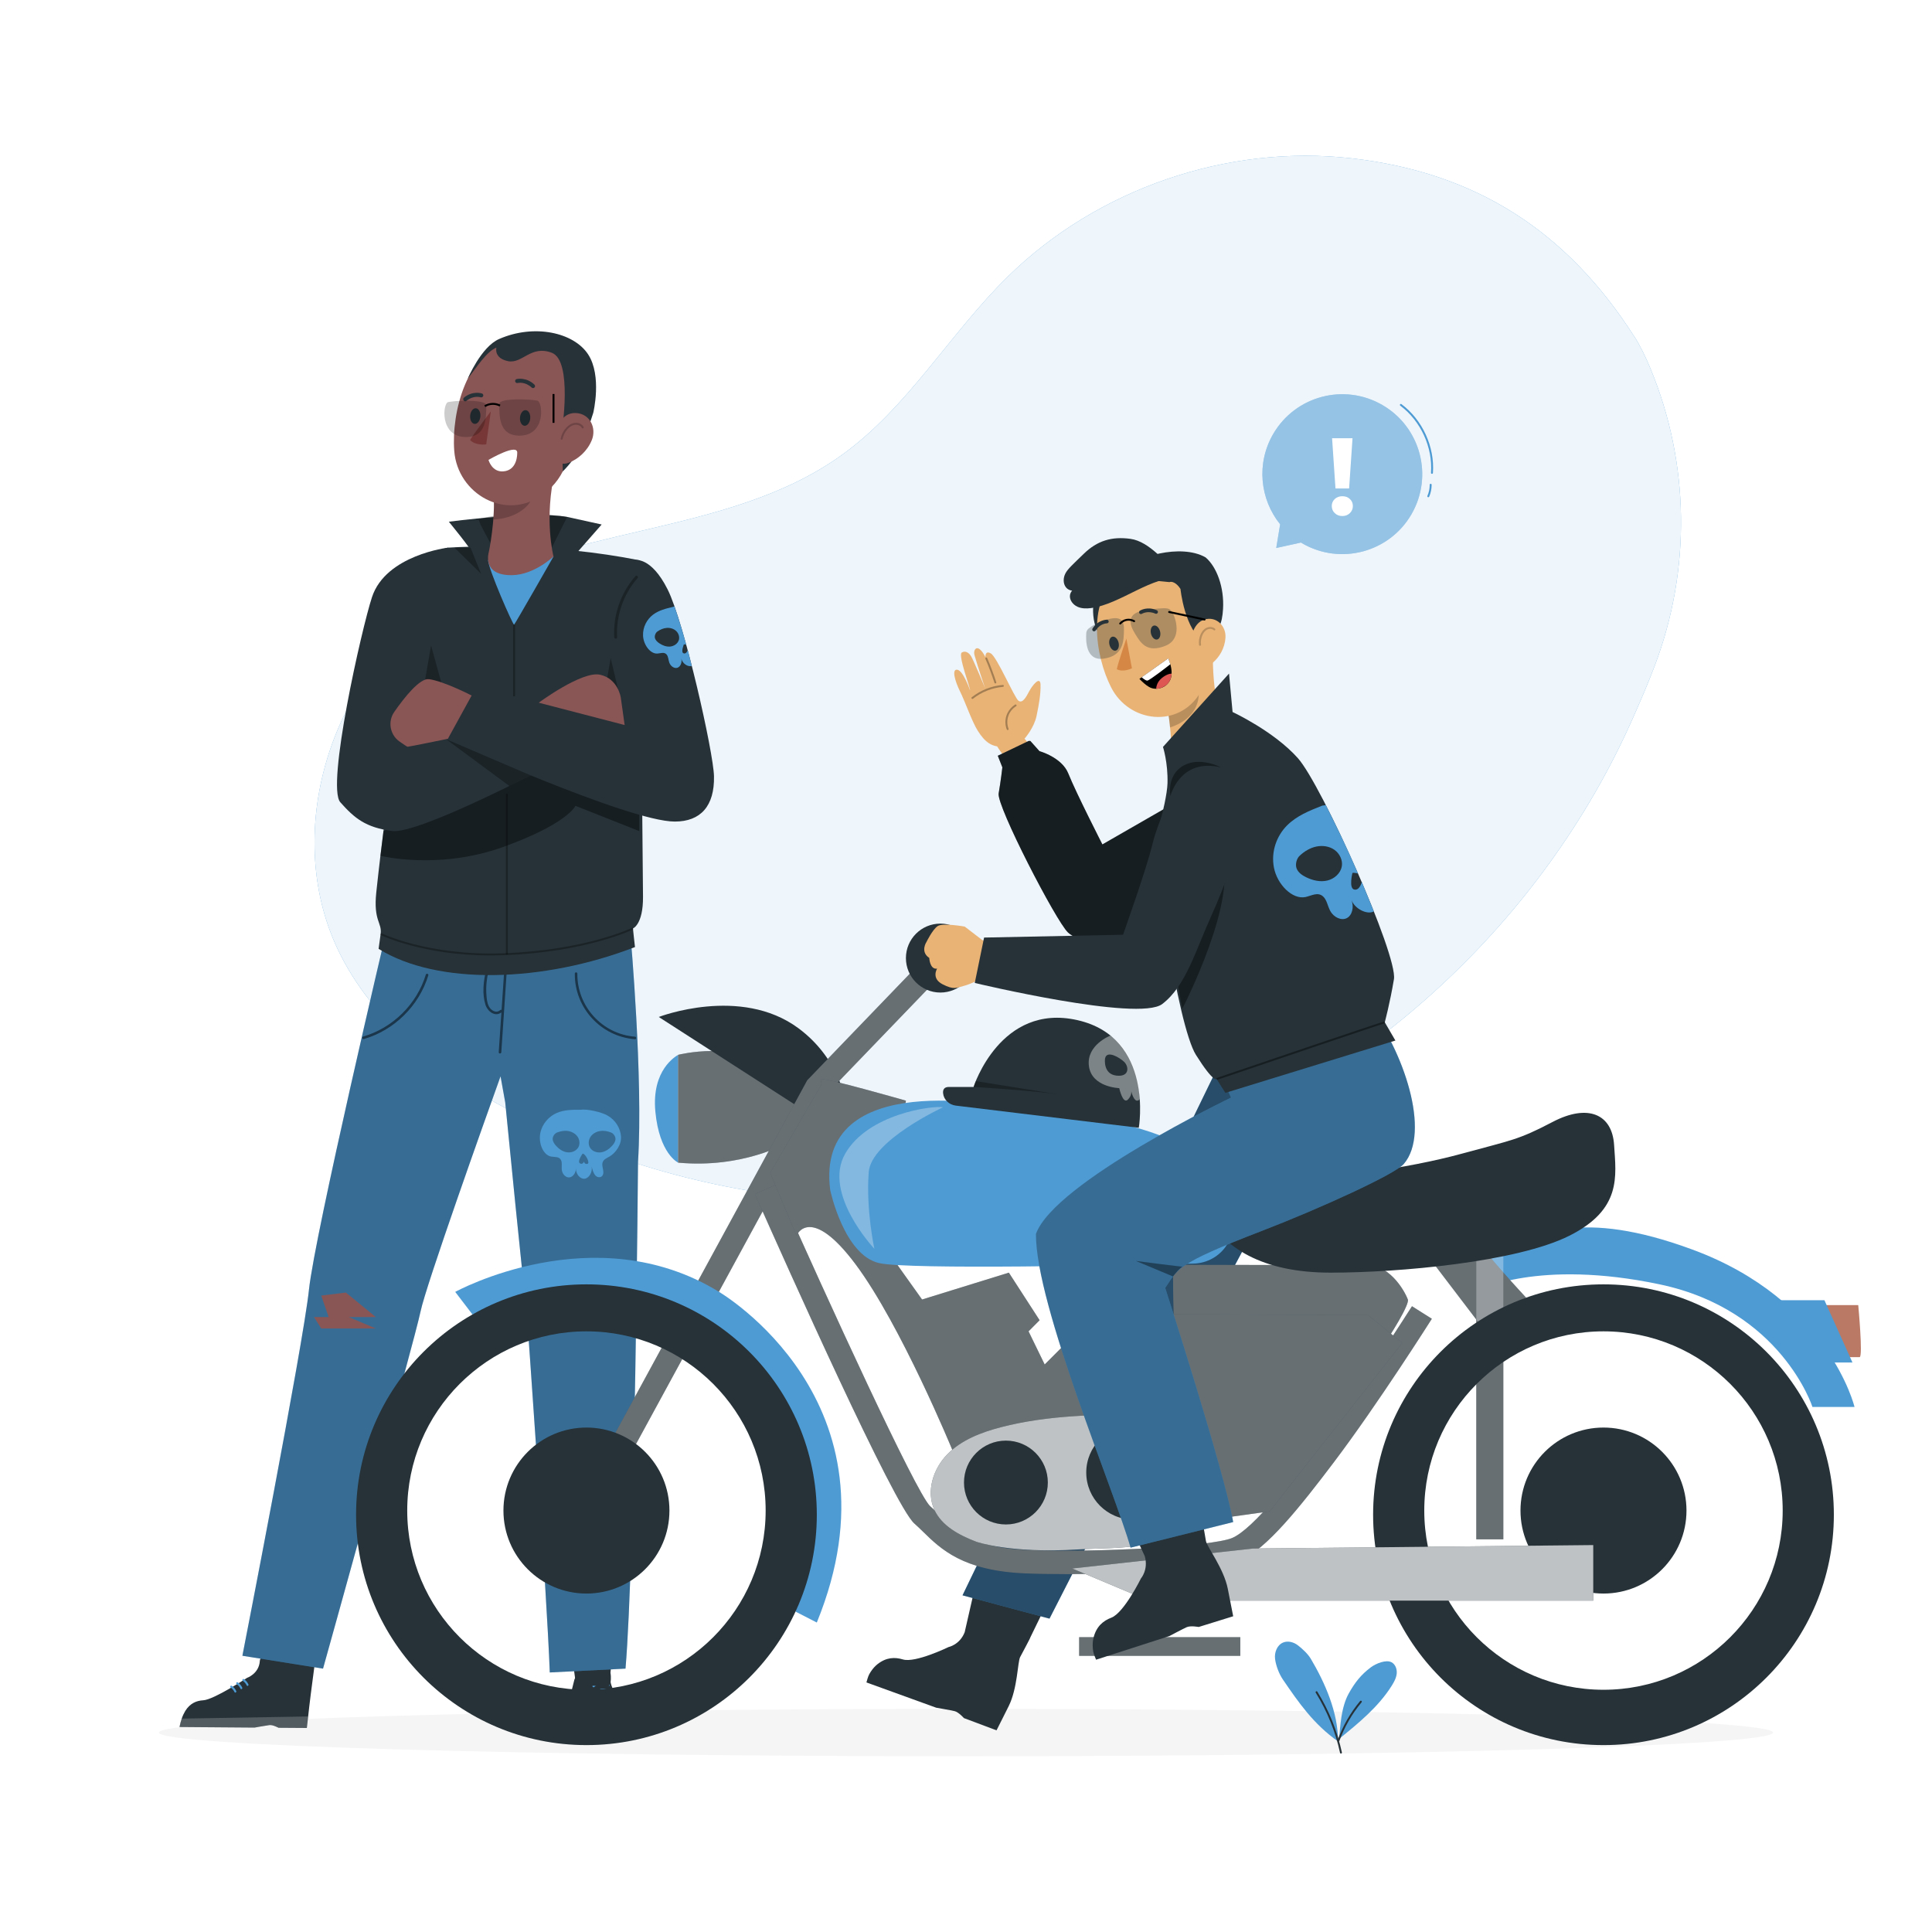 <svg class="animated" id="freepik_stories-rockers" xmlns="http://www.w3.org/2000/svg" viewBox="0 0 500 500" version="1.1" xmlns:xlink="http://www.w3.org/1999/xlink" xmlns:svgjs="http://svgjs.com/svgjs"><style>svg#freepik_stories-rockers:not(.animated) .animable {opacity: 0;}svg#freepik_stories-rockers.animated #freepik--background-simple--inject-59 {animation: 1s 1 forwards cubic-bezier(.36,-0.01,.5,1.38) lightSpeedLeft;animation-delay: 0s;}svg#freepik_stories-rockers.animated #freepik--Shadow--inject-59 {animation: 1s 1 forwards cubic-bezier(.36,-0.01,.5,1.38) lightSpeedRight;animation-delay: 0s;}svg#freepik_stories-rockers.animated #freepik--Speech_Bubble--inject-59 {animation: 1s 1 forwards cubic-bezier(.36,-0.01,.5,1.38) fadeIn,1.5s Infinite  linear floating;animation-delay: 0s,1s;}svg#freepik_stories-rockers.animated #el0rfft32pn4we {animation: 1s 1 forwards cubic-bezier(.36,-0.01,.5,1.38) zoomOut;animation-delay: 0s;}svg#freepik_stories-rockers.animated #freepik--Character_1--inject-59 {animation: 1s 1 forwards cubic-bezier(.36,-0.01,.5,1.38) zoomOut;animation-delay: 0s;}svg#freepik_stories-rockers.animated #el09q1lx82p57u {animation: 1.4s 1 forwards cubic-bezier(.36,-0.01,.5,1.38) fadeIn;animation-delay: 0s;}svg#freepik_stories-rockers.animated #elguke3yfkdak {animation: 1.4s 1 forwards cubic-bezier(.36,-0.01,.5,1.38) fadeIn;animation-delay: 0.7s;opacity: 0}svg#freepik_stories-rockers.animated #freepik--Character_2--inject-59 {animation: 1.4s 1 forwards cubic-bezier(.36,-0.01,.5,1.38) fadeIn;animation-delay: 0s;}svg#freepik_stories-rockers.animated #freepik--Plant--inject-59 {animation: 1s 1 forwards cubic-bezier(.36,-0.01,.5,1.38) slideDown;animation-delay: 0s;}            @keyframes lightSpeedLeft {              from {                transform: translate3d(-50%, 0, 0) skewX(20deg);                opacity: 0;              }              60% {                transform: skewX(-10deg);                opacity: 1;              }              80% {                transform: skewX(2deg);              }              to {                opacity: 1;                transform: translate3d(0, 0, 0);              }            }                    @keyframes lightSpeedRight {              from {                transform: translate3d(50%, 0, 0) skewX(-20deg);                opacity: 0;              }              60% {                transform: skewX(10deg);                opacity: 1;              }              80% {                transform: skewX(-2deg);              }              to {                opacity: 1;                transform: translate3d(0, 0, 0);              }            }                    @keyframes fadeIn {                0% {                    opacity: 0;                }                100% {                    opacity: 1;                }            }                    @keyframes floating {                0% {                    opacity: 1;                    transform: translateY(0px);                }                50% {                    transform: translateY(-10px);                }                100% {                    opacity: 1;                    transform: translateY(0px);                }            }                    @keyframes zoomOut {                0% {                    opacity: 0;                    transform: scale(1.5);                }                100% {                    opacity: 1;                    transform: scale(1);                }            }                    @keyframes slideDown {                0% {                    opacity: 0;                    transform: translateY(-30px);                }                100% {                    opacity: 1;                    transform: translateY(0);                }            }        </style><g id="freepik--background-simple--inject-59" class="animable" style="transform-origin: 258.223px 175.762px;"><path d="M422.96,87.11c-17.48-27.28-41.01-42.49-73.2-46.14-32.19-3.65-65.78,7.9-88.91,30.59-15.02,14.73-25.81,33.8-42.87,46.11-29.96,21.63-72.42,17.84-103.41,37.97-29.24,18.99-42.21,60.71-26.32,91.74,9.71,18.96,27.95,32.16,47,41.7,50.78,25.46,112.03,29.17,165.51,10.04,53.49-19.13,98.48-60.85,121.59-112.75,2.17-4.86,4.17-9.52,5.93-14.18,9.38-24.79,9.02-52.32-1.14-76.8-1.29-3.11-2.69-5.97-4.17-8.29Z" style="fill: rgb(78, 155, 212); transform-origin: 258.223px 175.762px;" id="el1yiuz2l99no" class="animable"></path><g id="elaahegf7e9ag"><g style="opacity: 0.9; transform-origin: 258.223px 175.762px;" class="animable"><path d="M422.96,87.11c-17.48-27.28-41.01-42.49-73.2-46.14-32.19-3.65-65.78,7.9-88.91,30.59-15.02,14.73-25.81,33.8-42.87,46.11-29.96,21.63-72.42,17.84-103.41,37.97-29.24,18.99-42.21,60.71-26.32,91.74,9.71,18.96,27.95,32.16,47,41.7,50.78,25.46,112.03,29.17,165.51,10.04,53.49-19.13,98.48-60.85,121.59-112.75,2.17-4.86,4.17-9.52,5.93-14.18,9.38-24.79,9.02-52.32-1.14-76.8-1.29-3.11-2.69-5.97-4.17-8.29Z" style="fill: rgb(255, 255, 255); transform-origin: 258.223px 175.762px;" id="elwdrjyjbzrua" class="animable"></path></g></g></g><g id="freepik--Shadow--inject-59" class="animable" style="transform-origin: 250px 448.39px;"><path d="M458.88,448.39c0,3.39-93.52,6.13-208.88,6.13s-208.88-2.75-208.88-6.13,93.52-6.13,208.88-6.13,208.88,2.75,208.88,6.13Z" style="fill: rgb(245, 245, 245); transform-origin: 250px 448.39px;" id="elq91901f54u" class="animable"></path></g><g id="freepik--Speech_Bubble--inject-59" class="animable animator-active" style="transform-origin: 348.797px 122.715px;"><g id="el53gjnunbjrj" class="animable" style="transform-origin: 348.797px 122.715px;"><g id="ell7od3egl1y" class="animable" style="transform-origin: 348.797px 122.715px;"><path d="M365.27,133.11c5.74-9.88,2.39-22.54-7.49-28.28-9.88-5.74-22.54-2.39-28.28,7.49-4.43,7.63-3.42,16.9,1.8,23.37l-1.01,6.13,6.41-1.41c.1,.06,.19,.13,.29,.19,9.88,5.74,22.54,2.39,28.28-7.49Z" style="fill: rgb(78, 155, 212); transform-origin: 347.39px 122.715px;" id="el2i9cv2fkfao" class="animable"></path><path d="M370.59,122.63h-.02c-.14-.01-.24-.13-.23-.27,.48-6.6-2.65-13.42-7.95-17.37-.11-.08-.13-.24-.05-.35,.08-.11,.24-.13,.35-.05,5.44,4.05,8.64,11.04,8.15,17.81,0,.13-.12,.23-.25,.23Z" style="fill: rgb(78, 155, 212); transform-origin: 366.59px 113.586px;" id="elwwbc4n0b6c" class="animable"></path><path d="M369.64,128.69s-.07,0-.1-.02c-.13-.06-.18-.2-.13-.33,.39-.9,.6-1.9,.6-2.89,0-.14,.11-.25,.25-.25h0c.14,0,.25,.11,.25,.25,0,1.06-.22,2.13-.64,3.09-.04,.09-.13,.15-.23,.15Z" style="fill: rgb(78, 155, 212); transform-origin: 369.95px 126.945px;" id="eljxaj3cuqy5" class="animable"></path></g><g id="el7m343rdsoia"><g style="opacity: 0.4; transform-origin: 347.39px 122.715px;" class="animable"><path d="M365.27,133.11c5.74-9.88,2.39-22.54-7.49-28.28-9.88-5.74-22.54-2.39-28.28,7.49-4.43,7.63-3.42,16.9,1.8,23.37l-1.01,6.13,6.41-1.41c.1,.06,.19,.13,.29,.19,9.88,5.74,22.54,2.39,28.28-7.49Z" style="fill: rgb(255, 255, 255); transform-origin: 347.39px 122.715px;" id="eltx4qylrrse" class="animable"></path></g></g><path d="M345.44,132.8c-.52-.5-.78-1.11-.78-1.84s.26-1.32,.77-1.81c.51-.48,1.17-.73,1.96-.73s1.45,.24,1.96,.73c.51,.48,.77,1.09,.77,1.81s-.26,1.33-.78,1.84c-.52,.5-1.17,.75-1.95,.75s-1.43-.25-1.95-.75Zm-.7-19.39h5.29l-.88,13h-3.53l-.88-13Z" style="fill: rgb(255, 255, 255); transform-origin: 347.39px 123.48px;" id="el9j5mq6qdgo6" class="animable"></path></g></g><g id="freepik--Character_1--inject-59" class="animable" style="transform-origin: 115.613px 266.967px;"><g id="el0rfft32pn4we" class="animable" style="transform-origin: 115.613px 266.967px;"><g id="elwm8wyghevvk" class="animable" style="transform-origin: 63.919px 437.089px;"><path d="M79.4,447.2l-7.31-.05s-1.47-.8-2.34-.7c-.87,.1-3.88,.65-3.88,.65l-19.42-.15c.16-.81,.36-1.54,.58-2.18,.27-.78,.59-1.44,.93-2,1.22-1.95,2.86-2.64,4.65-2.74,2.72-.15,11.32-5.8,11.32-5.8,0,0,3.11-1.06,3.31-4.37,.07-1.24,1.91-2.74,2.79-2.85,1.78-.24,2.76,.89,3,2.67l.28,2.06,4.11-.61s4.19-2.07,3.97-.03c-.12,1.16-.87,6.34-1.34,10.45-.11,.96-.21,1.86-.3,2.66h0c-.2,1.77-.34,2.98-.34,2.98Z" style="fill: rgb(38, 50, 56); transform-origin: 63.924px 437.089px;" id="ele5hd12bz7st" class="animable"></path><g id="eliypz5ok8f6"><g style="opacity: 0.2; transform-origin: 63.09px 445.71px;" class="animable"><path d="M46.45,446.95l19.42,.15s3.02-.55,3.88-.65c.87-.1,2.34,.7,2.34,.7l7.31,.05s.14-1.21,.34-2.98l-32.72,.55c-.22,.64-.42,1.36-.58,2.18Z" style="fill: rgb(255, 255, 255); transform-origin: 63.09px 445.71px;" id="eljowjiepilyh" class="animable"></path></g></g><path d="M59.66,436.32c.09-.09,.23-.1,.33-.03,.48,.32,.88,.78,1.15,1.35,.14,.3-.3,.58-.44,.28-.24-.5-.59-.91-1.01-1.19-.14-.09-.16-.29-.04-.41h0Z" style="fill: rgb(78, 155, 212); transform-origin: 60.369px 437.146px;" id="eljzjlokkj" class="animable"></path><path d="M61.21,435.43c.09-.09,.23-.1,.33-.03,.48,.32,.88,.78,1.15,1.35,.14,.3-.3,.58-.44,.28-.24-.5-.59-.91-1.01-1.19-.14-.09-.16-.29-.04-.41h0Z" style="fill: rgb(78, 155, 212); transform-origin: 61.919px 436.256px;" id="elcoy1zzz7eb" class="animable"></path><path d="M62.81,434.59c.09-.09,.23-.1,.33-.03,.48,.32,.88,.78,1.15,1.35,.14,.3-.3,.58-.44,.28-.24-.5-.59-.91-1.01-1.19-.14-.09-.16-.29-.04-.41h0Z" style="fill: rgb(78, 155, 212); transform-origin: 63.519px 435.416px;" id="elfusvvx4l6xf" class="animable"></path></g><path d="M164.84,448.19h-19.05s-.42-.8,.06-2.93c.07-.33,.17-.7,.29-1.09,0-.02,.01-.04,.02-.06,.18-.59,.38-1.31,.6-2.1,.87-3.19,1.9-7.36,1.9-7.36,0,0,3.17-6.79,6.88-5.09,3.25,1.49,2.48,5.74,2.48,5.74,0,0,.32,2.5,2.79,4.7,1.53,1.36,3.04,2.41,3.77,4.11,.14,.32,.24,.65,.32,1.02,0,.04,.02,.09,.02,.14,.15,.82,.14,1.77-.08,2.93Z" style="fill: rgb(38, 50, 56); transform-origin: 155.32px 438.743px;" id="eltqhl5pslwqe" class="animable"></path><g id="elzigu1opdvwj"><g style="opacity: 0.2; transform-origin: 155.323px 446.725px;" class="animable"><path d="M145.85,445.26c-.47,2.13-.06,2.93-.06,2.93h19.05c.22-1.16,.23-2.11,.08-2.93h-19.07Z" style="fill: rgb(255, 255, 255); transform-origin: 155.323px 446.725px;" id="elgwbe9fti449" class="animable"></path></g></g><path d="M157.25,436.37c-1.07-.84-2.48-.73-3.44,.21-.26,.25-.66-.14-.4-.4,1.2-1.17,2.92-1.24,4.24-.21,.29,.22-.12,.62-.4,.4h0Z" style="fill: rgb(78, 155, 212); transform-origin: 155.537px 435.953px;" id="el3e5pvveqp1t" class="animable"></path><path d="M157.79,438.14c-1.07-.83-2.48-.73-3.44,.21-.26,.25-.66-.14-.4-.4,1.2-1.17,2.92-1.24,4.24-.21,.29,.22-.12,.62-.4,.4h0Z" style="fill: rgb(78, 155, 212); transform-origin: 156.077px 437.723px;" id="eljwro3u7zsqr" class="animable"></path><path d="M158.33,439.78c-1.07-.84-2.48-.73-3.44,.21-.26,.25-.66-.14-.4-.4,1.2-1.17,2.92-1.24,4.24-.21,.29,.22-.12,.62-.4,.4h0Z" style="fill: rgb(78, 155, 212); transform-origin: 156.617px 439.363px;" id="elv18rypdv25p" class="animable"></path><g id="elken3zwdm4e" class="animable" style="transform-origin: 114.089px 338.69px;"><polygon points="87.43 413.08 78.53 437.1 70.47 434.49 73.25 409.14 87.43 413.08" style="fill: rgb(38, 50, 56); transform-origin: 78.95px 423.12px;" id="el1sci3xg1blj" class="animable"></polygon><polygon points="145.51 409.92 149.07 436.05 157.59 436.48 160.35 411.29 145.51 409.92" style="fill: rgb(38, 50, 56); transform-origin: 152.93px 423.2px;" id="elusxtmg5r8wi" class="animable"></polygon><g id="elgbcbgnlxm4a" class="animable" style="transform-origin: 114.089px 336.555px;"><path d="M163.17,242.11l-39.1,2.36-23.92-4.19s-18.7,79.22-20.19,93.49-17.23,94.74-17.23,94.74l20.87,3.33s23.65-84.72,25.24-92.44c1.39-6.73,16.77-49.88,20.7-60.85,.4,2.25,.8,4.5,1.21,6.74,.99,10.12,4.18,42.37,5.57,54.37,0,0,5.22,72.58,5.96,93.17l19.6-.99c2.42-28.27,3.24-131.22,3.24-131.22h0c1.36-21.56-1.94-58.51-1.94-58.51Z" style="fill: rgb(78, 155, 212); transform-origin: 114.089px 336.555px;" id="eljwzva472p2q" class="animable"></path><g id="el6349nmyvfam"><g style="opacity: 0.3; transform-origin: 114.089px 336.555px;" class="animable"><path d="M163.17,242.11l-39.1,2.36-23.92-4.19s-18.7,79.22-20.19,93.49-17.23,94.74-17.23,94.74l20.87,3.33s23.65-84.72,25.24-92.44c1.39-6.73,16.77-49.88,20.7-60.85,.4,2.25,.8,4.5,1.21,6.74,.99,10.12,4.18,42.37,5.57,54.37,0,0,5.22,72.58,5.96,93.17l19.6-.99c2.42-28.27,3.24-131.22,3.24-131.22h0c1.36-21.56-1.94-58.51-1.94-58.51Z" id="els6bfqrjfe4o" class="animable" style="transform-origin: 114.089px 336.555px;"></path></g></g><g id="elatfnl2szwxi"><g style="opacity: 0.5; transform-origin: 129.19px 261.821px;" class="animable"><path d="M110.2,252.24c-2.33,7.65-8.55,13.79-16.22,16.02-.41,.12-.24,.77,.18,.65,7.9-2.3,14.29-8.62,16.69-16.49,.13-.41-.52-.59-.65-.18h0Z" id="elqbh5ei1982" class="animable" style="transform-origin: 102.306px 260.466px;"></path><path d="M131.09,252.24c-.45,6.69-.9,13.39-1.35,20.08-.02,.43-.69,.43-.67,0,.24-3.43,.46-6.87,.69-10.31-1.65,1.27-3.58-.27-4.12-1.97-.88-2.76-.55-6.04,.14-8.8,.11-.42,.76-.24,.65,.17-.49,1.94-.69,3.93-.55,5.92,.06,1.01,.16,2.18,.64,3.11,.53,1.04,1.87,1.91,2.93,.97,.12-.1,.25-.11,.36-.05,.2-3.03,.41-6.07,.61-9.11,.02-.43,.69-.43,.67,0Z" id="eln4liaoll8ri" class="animable" style="transform-origin: 128.099px 261.821px;"></path><path d="M148.76,251.96c-.09,8.87,6.73,16.29,15.56,16.99,.42,.03,.42-.63,0-.66-8.47-.67-14.99-7.85-14.9-16.33,0-.42-.66-.42-.66,0h0Z" id="el7wgv1o0dny4" class="animable" style="transform-origin: 156.697px 260.298px;"></path></g></g></g><polygon points="83.13 335.3 89.51 334.51 97.26 340.85 90.26 340.85 97.26 343.81 83.13 343.81 81.26 340.85 85.05 340.85 83.13 335.3" style="fill: rgb(137, 85, 85); transform-origin: 89.26px 339.16px;" id="el98sn8aj6ruo" class="animable"></polygon><path d="M160.71,294.06c-.19-2.16-1.44-4.21-3.52-5.38-1.6-.9-5.25-1.73-6.96-1.47h0c-2.07-.01-4.19-.02-6.15,.83-1.96,.85-3.77,2.73-4.26,5.28-.49,2.55,.77,5.64,2.83,6,.91,.16,2.07-.07,2.55,.93,.35,.71,.1,1.64,.19,2.47,.13,1.15,1.04,2.08,1.95,1.99,.92-.08,1.71-1.16,1.71-2.33-.03,1.48,1.1,2.81,2.26,2.67s2.07-1.73,1.81-3.17c.22,.88,.46,1.82,1.04,2.4,.57,.57,1.58,.54,1.89-.3,.35-.93-.36-2.05-.13-3.03,.23-.96,1.16-1.24,1.87-1.67,1.55-.94,3.11-3.06,2.91-5.22Zm-11.1,2.96c-.58,.94-1.81,1.36-2.9,1.19-1.09-.17-2.06-.85-2.8-1.67-.46-.51-.88-1.12-.88-1.81,0-.69,.58-1.46,1.19-1.66,.91-.35,1.92-.52,2.88-.35,.96,.17,1.89,.7,2.42,1.52s.61,1.95,.1,2.79Zm2.42,4.18c-.76,.2-.9-.58-.9-.58,0,0-.35,.94-1.07,.43-.72-.51,.71-2.48,.71-2.48,.68-.11,2.03,2.43,1.27,2.63Zm6.37-4.65c-.75,.82-1.71,1.49-2.8,1.67-1.09,.17-2.32-.24-2.9-1.19-.51-.84-.43-1.96,.1-2.79,.53-.82,1.45-1.35,2.42-1.52,.97-.17,1.97,0,2.88,.35,.6,.2,1.19,.98,1.19,1.66,0,.69-.41,1.3-.88,1.81Z" style="fill: rgb(78, 155, 212); transform-origin: 150.216px 296.111px;" id="elss1bcfu33qe" class="animable"></path></g><g id="elsw92ez49y6r" class="animable" style="transform-origin: 136px 192.685px;"><path d="M122.06,142.89c.13-.52-5.9-7.87-5.9-7.87,0,0,21.51-2.88,30.63-1.24l8.92,1.96-8.92,10.17-24.73-3.01Z" style="fill: rgb(38, 50, 56); transform-origin: 135.935px 139.593px;" id="elk3x9w4psiy" class="animable"></path><g id="elo1vwvesv26"><path d="M142.68,142l4.11-8.22s-12.97-2.02-22.85,.51,.06-.24,0,.32c-.06,.55,3.22,6.4,3.22,6.4l15.52,.99Z" style="opacity: 0.3; transform-origin: 133.176px 137.508px;" class="animable"></path></g><path d="M115.97,141.73c5.6-.35,26.8-1.28,49.65,3.3l.79,87.04c.05,7.2-2.6,8.21-2.6,8.21,0,0,.32,3.2,.52,4.82-23.89,9.23-51.13,9.94-66.35,.46,0-.06,.18-1.2,.53-3.86,.39-2.98-1.91-3.33-1.13-10.73,2.62-24.69,8.37-64.49,12.44-86.7,.11-.55,5.58-2.51,6.14-2.54Z" style="fill: rgb(38, 50, 56); transform-origin: 131.814px 196.882px;" id="ely6zgc002s5e" class="animable"></path><g id="elb2269ut5d4r"><path d="M99.24,215.09l-.78,6.39s14.97,3.76,31.73-2.28c16.76-6.04,18.74-10.65,18.74-10.65l16.51,6.54v-9.39l-27.05-8.83-39.15,18.23Z" style="opacity: 0.4; transform-origin: 131.95px 209.753px;" class="animable"></path></g><path d="M115.97,141.73s-16.11,1.89-19.7,12.81c-2.66,8.07-11.88,48.93-8.2,53.08s6.55,6.52,13.38,7.44c6.83,.92,39.74-16.39,39.74-16.39l-21.4-8.39-12.77,2.85,8.96-51.4Z" style="fill: rgb(38, 50, 56); transform-origin: 114.202px 178.413px;" id="el94curlqlx8i" class="animable"></path><path d="M164.34,144.97s4.12-1.01,8.43,7.55c4.31,8.56,11.88,42.19,12.01,48.37,.16,7.71-3.46,11.73-10.14,11.73-12.05,0-59.26-21.36-59.26-21.36l8.05-13.56,38.23,9.93-3.86-27.31,6.54-15.36Z" style="fill: rgb(38, 50, 56); transform-origin: 150.083px 178.777px;" id="el0d85xzib8lxm" class="animable"></path><g id="elubt01gamoep"><polygon points="159.97 178.41 158.04 170.33 157.09 175.76 159.97 178.41" style="opacity: 0.3; transform-origin: 158.53px 174.37px;" class="animable"></polygon></g><path d="M139.42,181.86s11.16-8.26,15.85-7.25c4.69,1.01,5.39,5.92,5.39,5.92l1,7.11-22.24-5.78Z" style="fill: rgb(137, 85, 85); transform-origin: 150.54px 181.082px;" id="el3xv84mvvfql" class="animable"></path><g id="eldaqkwh1jh0k"><polygon points="110.04 175.76 111.56 167.05 114.2 176.59 110.04 175.76" style="opacity: 0.3; transform-origin: 112.12px 171.82px;" class="animable"></polygon></g><path d="M122.06,180s-7.18-3.72-11.04-4.23c-2.36-.31-6.29,4.6-8.99,8.48-1.73,2.48-1.12,5.9,1.35,7.65,1.08,.76,1.97,1.36,2.11,1.36,.39,0,10.42-2.06,10.42-2.06l6.15-11.2Z" style="fill: rgb(137, 85, 85); transform-origin: 111.552px 184.508px;" id="elii6y56o0egd" class="animable"></path><path d="M126.31,144.93c.03,2.27,6.47,16.94,6.74,16.73,.27-.21,10.21-17.65,10.21-17.65l-16.95,.92Z" style="fill: rgb(78, 155, 212); transform-origin: 134.785px 152.836px;" id="el2w803oevs6u" class="animable"></path><g id="elw3po88hrvmi"><polygon points="115.38 191.26 131.82 203.41 137.32 200.66 115.38 191.26" style="opacity: 0.3; transform-origin: 126.35px 197.335px;" class="animable"></polygon></g><g id="elp4ncehas3u"><rect x="132.8" y="161.66" width=".5" height="18.54" style="opacity: 0.3; transform-origin: 133.05px 170.93px;" class="animable"></rect></g><g id="el21wub43q5tl"><polyline points="121.78 141.73 124.5 148.5 117.6 141.73 121.05 141.73" style="opacity: 0.3; transform-origin: 121.05px 145.115px;" class="animable"></polyline></g><g id="elm4cua75c87i"><path d="M127.01,247.27c-17.69,0-28.49-5.28-28.6-5.34l.22-.45c.12,.06,12.12,5.93,31.55,5.23,21.51-.77,33.4-6.59,33.52-6.65l.22,.45c-.12,.06-12.1,5.93-33.73,6.7-1.09,.04-2.15,.06-3.19,.06Z" style="opacity: 0.3; transform-origin: 131.165px 243.665px;" class="animable"></path></g><g id="elaz4h4yki7v7"><rect x="130.92" y="205.42" width=".5" height="41.6" style="opacity: 0.3; transform-origin: 131.17px 226.22px;" class="animable"></rect></g><g id="elb13s6kmf1bl"><path d="M159.71,164.93c-.3-5.57,1.6-11.11,5.28-15.3,.32-.36-.21-.89-.53-.53-3.81,4.34-5.81,10.07-5.5,15.83,.03,.48,.78,.48,.75,0h0Z" style="opacity: 0.3; transform-origin: 162.009px 157.135px;" class="animable"></path></g><g id="elg9ji6ywddym" class="animable" style="transform-origin: 172.716px 164.907px;"><path d="M176.98,166.78s-.82,2-.09,2.29c.73,.29,.84-.6,.84-.6,0,0,.03,.06,.08,.13l-.5-1.79c-.13-.05-.24-.07-.33-.03Z" style="fill: none; transform-origin: 177.199px 167.943px;" id="elephku1sz3w5" class="animable"></path><path d="M172.58,162.5c-.87,.06-1.7,.42-2.42,.91-.48,.3-.82,1.1-.68,1.69,.14,.59,.63,1.04,1.14,1.38,.82,.55,1.79,.93,2.77,.85,.98-.08,1.96-.7,2.26-1.64,.27-.83-.04-1.79-.67-2.39-.63-.6-1.54-.87-2.41-.81Z" style="fill: none; transform-origin: 172.598px 164.911px;" id="elukwzlbuq3r" class="animable"></path><path d="M177.98,168.26s-.36,1.11-1.09,.81c-.73-.29,.09-2.29,.09-2.29,.09-.04,.48,.01,.61,.07-.84-3.16-1.88-6.49-3.03-9.91-.15,.04-.3,.08-.42,.13-1.79,.42-3.63,.87-5.14,2.01-1.52,1.15-2.69,3.15-2.58,5.46,.11,2.31,1.86,4.72,3.71,4.6,.82-.05,1.77-.49,2.4,.26,.45,.54,.43,1.4,.69,2.1,.36,.97,1.33,1.58,2.11,1.31,.78-.27,1.23-1.37,.99-2.37,.28,1.28,1.73,2.25,2.7,1.89l-.91-3.69c-.05-.07-.12-.37-.12-.37Zm-2.32-2.57c-.3,.94-1.28,1.56-2.26,1.64-.98,.08-1.96-.3-2.77-.85-.51-.34-.99-.79-1.14-1.38-.14-.59,.2-1.39,.68-1.69,.72-.5,1.55-.85,2.42-.91,.87-.06,1.78,.21,2.41,.81,.63,.6,.94,1.56,.67,2.39Z" style="fill: rgb(78, 155, 212); transform-origin: 172.716px 164.907px;" id="elu3mf8rlev6" class="animable"></path></g></g><g id="el7lnrgm8bpg5" class="animable" style="transform-origin: 134.636px 117.293px;"><path d="M143.25,144.01s-2.57-9.74,.46-22.5c0-.01-.68-.27-.68-.29,.42-1.78,.87-3.43,1.31-4.87,0-.04,0-.06,0-.06l-16.68,11.47c.6,4-.46,11.84-1.17,15.17,0,0-1.88,6.05,6.04,5.92,5.79-.09,10.72-4.85,10.72-4.85Z" style="fill: rgb(137, 85, 85); transform-origin: 135.318px 132.571px;" id="elx67berhfms" class="animable"></path><g id="elhfv5htoitr8" class="animable" style="transform-origin: 133.993px 111.089px;"><g id="ela2iv2oiq46"><g style="opacity: 0.2; transform-origin: 132.845px 130px;" class="animable"><path d="M136.63,130.66c-2.07,2.37-5.66,3.7-8.96,3.77,.05-.29,.04-.73,.07-1.03,.06-.46,.05-1.16,.08-1.64,.03-.59,.04-1.24,0-1.85-.03-.24-.13-.21-.15-.45l-.06-.5,9.98-3.39c.81,.59,.7,3.17-.97,5.09Z" id="el4tutjtl8t43" class="animable" style="transform-origin: 132.845px 130px;"></path></g></g><path d="M150.14,106.17c2.39-10.72-6.92-20.58-18.03-18.01-11.28,2.62-15.32,18.44-14.55,28.54,.86,11.21,13.43,18.3,22.98,11.26,6.35-4.68,7.21-11.08,9.6-21.79h0Z" style="fill: rgb(137, 85, 85); transform-origin: 133.993px 109.259px;" id="elpn3sw7yi6mg" class="animable"></path></g><path d="M137.22,108.3c-.1,1.12-.77,1.96-1.5,1.89-.73-.07-1.24-1.04-1.14-2.15,.1-1.12,.77-1.96,1.5-1.89,.73,.07,1.24,1.04,1.14,2.15Z" style="fill: rgb(38, 50, 56); transform-origin: 135.9px 108.17px;" id="elq973nozrbtc" class="animable"></path><path d="M124.32,107.81c-.1,1.12-.77,1.96-1.5,1.89-.73-.07-1.24-1.04-1.14-2.15,.1-1.12,.77-1.96,1.5-1.89,.73,.07,1.24,1.04,1.14,2.15Z" style="fill: rgb(38, 50, 56); transform-origin: 123px 107.68px;" id="elnq7w5xsqvtr" class="animable"></path><path d="M127.02,106.47s-4.03,5.24-5.36,7.4c1.43,1.54,4.17,1.13,4.17,1.13l1.19-8.53Z" style="fill: rgb(119, 55, 55); transform-origin: 124.34px 110.76px;" id="elslywperjd4c" class="animable"></path><path d="M138.11,100.41c-.17,.05-.37,.02-.52-.12-1.68-1.57-3.44-1.21-3.62-1.17-.28,.07-.57-.11-.64-.39-.07-.28,.1-.56,.38-.63,.1-.02,2.46-.56,4.59,1.43,.21,.2,.23,.53,.03,.74-.06,.07-.14,.11-.23,.14Z" style="fill: rgb(38, 50, 56); transform-origin: 135.892px 99.226px;" id="eluwoekrd6t8" class="animable"></path><path d="M120.25,103.82c-.1-.03-.18-.09-.25-.17-.18-.23-.15-.56,.07-.74,2.23-1.84,4.53-1.11,4.64-1.09,.28,.09,.43,.39,.34,.66-.09,.28-.38,.43-.65,.34-.09-.03-1.87-.57-3.67,.91-.14,.12-.32,.15-.49,.09Z" style="fill: rgb(38, 50, 56); transform-origin: 122.479px 102.755px;" id="el37r8eiueowl" class="animable"></path><path d="M133.85,117.34c.41-2.9-7.43,1.68-7.43,1.68,0,0,.86,3.24,3.89,2.97,3.67-.32,3.54-4.65,3.54-4.65Z" style="fill: rgb(255, 255, 255); transform-origin: 130.143px 119.192px;" id="elzrr8afm1jjo" class="animable"></path><path d="M145.39,111.82s2.9-18.44-2.57-20.52c-5.46-2.09-7.64,2.94-11.36,2.16-3.73-.78-2.99-3.5-2.99-3.5-2.53,1-5.08,5.03-7.42,8.05,0,0,3.44-8.22,8.11-10.27,9.09-3.98,19.31-1.72,23.04,3.96,3.66,5.58,1.34,15.13,1.34,15.13-2.31,7.2-3.87,11.17-7.88,15.16l-.26-10.18Z" style="fill: rgb(38, 50, 56); transform-origin: 137.658px 103.862px;" id="elmoiakjrpyx" class="animable"></path><g id="elzgig8prrjtd" class="animable" style="transform-origin: 148.413px 113.453px;"><path d="M153.13,113.96c-1.16,2.83-3.53,4.85-5.87,5.77-3.53,1.38-4.46-2.42-3.82-5.96,.57-3.18,1.85-7.01,5.56-6.88,3.65,.13,5.47,3.83,4.14,7.07Z" style="fill: rgb(137, 85, 85); transform-origin: 148.413px 113.453px;" id="el2cop8yncuu8" class="animable"></path><g id="eltfbyay0tpie"><path d="M145.36,113.79s-.03,0-.05,0c-.14-.03-.22-.16-.2-.29,.21-1.01,.67-1.95,1.35-2.72,.46-.52,1.22-1.18,2.21-1.33,.97-.15,1.95,.28,2.37,1.05,.07,.12,.02,.27-.1,.34-.12,.07-.27,.02-.34-.1-.32-.58-1.1-.91-1.86-.8-.84,.13-1.5,.71-1.91,1.17-.62,.71-1.05,1.57-1.24,2.49-.02,.12-.13,.2-.24,.2Z" style="opacity: 0.2; transform-origin: 148.089px 111.61px;" class="animable"></path></g></g><g id="elssizxkcy6ei"><path d="M136.59,103.43c-.97-.08-7.46-.34-7.4,1.16,.11,2.81-.26,8.15,5.27,8.15,6.87,0,6.04-8.82,4.58-9.05-1.94-.3-2.45-.26-2.45-.26Z" style="opacity: 0.2; transform-origin: 134.617px 108.051px;" class="animable"></path></g><g id="ell1ipleoi6g"><path d="M118.46,103.79c.97-.08,7.46-.34,7.4,1.16-.11,2.81,.26,8.15-5.27,8.15-6.87,0-6.04-8.82-4.58-9.05,1.94-.3,2.45-.26,2.45-.26Z" style="opacity: 0.2; transform-origin: 120.433px 108.411px;" class="animable"></path></g><path d="M125.6,105.34l-.27-.42c1.22-.79,2.91-.86,4.19-.17l-.24,.44c-1.13-.61-2.61-.55-3.68,.15Z" id="elil5eadju8dr" class="animable" style="transform-origin: 127.425px 104.808px;"></path><g id="elhv16tqiye9n"><rect x="143" y="101.97" width=".5" height="7.46" class="animable" style="transform-origin: 143.25px 105.7px; transform: rotate(-71.51deg);"></rect></g></g></g></g><g id="freepik--Character_2--inject-59" class="animable" style="transform-origin: 286.872px 295.451px;"><g id="el09q1lx82p57u" class="animable" style="transform-origin: 286.872px 295.451px;"><g id="eldw7jzqv31q7" class="animable" style="transform-origin: 296.222px 168.089px;"><g id="el0ikufl3ciq0g" class="animable" style="transform-origin: 299.919px 169.801px;"><g id="eld0texjfs7xs" class="animable" style="transform-origin: 300.023px 169.801px;"><g id="elo0zsku5df1a" class="animable" style="transform-origin: 308.89px 181.077px;"><path d="M316.8,187.83s-2.94-5.9-2.91-17.83c0-.01-.66-.1-.66-.11,0-1.67,.06-3.23,.14-4.59,0-.04,0-.05,0-.05l-12.39,13.65c1.37,3.42,2.06,10.59,2.13,13.68,0,0-.41,5.75,6.59,3.99,5.11-1.29,7.1-8.74,7.1-8.74Z" style="fill: rgb(233, 179, 118); transform-origin: 308.89px 181.077px;" id="elywxo3x7i84s" class="animable"></path><g id="el07ac482oknj"><path d="M302.14,183.92l8.11-4.45c-.01,2.92-1.48,6.81-7.44,8.8,0,0-.27-3.19-.67-4.35Z" style="opacity: 0.2; transform-origin: 306.195px 183.87px;" class="animable"></path></g></g><g id="elnnl999h0wol" class="animable" style="transform-origin: 300.023px 164.125px;"><path d="M283.07,155.85c-.77,4,.81,11.84,5.9,8.65,3.96-2.48-.46-12.77-3.48-12.99-.87-.06-2.12,2.81-2.42,4.34Z" style="fill: rgb(38, 50, 56); transform-origin: 286.713px 158.377px;" id="elhq3pp9fbsqq" class="animable"></path><path d="M311.38,157.89c2.07,9.78,2.91,15.36-.82,21.48-5.61,9.19-18.36,7.67-23.01-1.49-4.19-8.24-6.31-22.96,2.3-29.01,8.48-5.96,19.95,1.54,21.53,9.02Z" style="fill: rgb(233, 179, 118); transform-origin: 298.522px 166.133px;" id="el7gtrj1viqrr" class="animable"></path><path d="M311.97,144.23c-6.4-3.61-18.19-.18-21.27,3.45-.46,.54,8.43,2.63,7.91,2.57l4.05,.4c.55-.27,1.84,.14,2.85,1.78,0,0,1.04,10.62,6.29,13.91,3.75-2.96,4.49-4.95,4.72-8.72,.34-5.61-1.64-10.95-4.54-13.39Z" style="fill: rgb(38, 50, 56); transform-origin: 303.62px 154.519px;" id="elhokxjv9843" class="animable"></path><path d="M317.15,165.06c-.18,2.68-1.58,5.03-3.28,6.44-2.55,2.13-5.22,.18-5.68-2.94-.41-2.81,.42-7.31,3.54-8.23,3.08-.91,5.62,1.66,5.42,4.73Z" style="fill: rgb(233, 179, 118); transform-origin: 312.627px 166.269px;" id="el8hamr096125" class="animable"></path><path d="M300.23,163.43c.24,.99-.1,1.92-.75,2.07-.65,.15-1.37-.53-1.61-1.53-.24-.99,.1-1.92,.75-2.07,.65-.15,1.37,.53,1.61,1.53Z" style="fill: rgb(38, 50, 56); transform-origin: 299.05px 163.7px;" id="el1l7oadxml1p" class="animable"></path><path d="M289.49,166.31c.24,.99-.1,1.92-.75,2.07-.65,.15-1.37-.53-1.61-1.53-.24-.99,.1-1.92,.75-2.07,.65-.15,1.37,.53,1.61,1.53Z" style="fill: rgb(38, 50, 56); transform-origin: 288.31px 166.58px;" id="elo2xvcqyc13n" class="animable"></path><path d="M291.51,165.24s-1.96,5.69-2.49,7.94c1.68,.92,3.92-.23,3.92-.23l-1.44-7.71Z" style="fill: rgb(213, 135, 69); transform-origin: 290.98px 169.388px;" id="eln72y9liiaqt" class="animable"></path><path d="M299.47,158.76c-.14,.1-.32,.12-.48,.05-1.95-.89-3.45,.03-3.47,.04-.22,.14-.52,.07-.66-.15-.14-.22-.07-.52,.15-.66,.08-.05,1.96-1.2,4.38-.1,.24,.11,.35,.39,.24,.63-.04,.08-.09,.14-.15,.19Z" style="fill: rgb(38, 50, 56); transform-origin: 297.23px 158.194px;" id="ely7sl58w2c6" class="animable"></path></g><g id="el3dffcg48439"><path d="M310.56,167.13c-.12,0-.23-.09-.25-.22-.11-.9,.02-1.82,.37-2.66,.24-.57,.69-1.33,1.48-1.74,.77-.4,1.72-.31,2.3,.21,.1,.09,.11,.25,.02,.35-.09,.1-.25,.11-.35,.02-.42-.38-1.15-.44-1.73-.14-.66,.34-1.04,1-1.25,1.49-.32,.76-.43,1.59-.33,2.41,.02,.14-.08,.26-.22,.28,0,0-.02,0-.03,0Z" style="opacity: 0.2; transform-origin: 312.407px 164.695px;" class="animable"></path></g></g><g id="elsabhqpaicc" class="animable" style="transform-origin: 299.047px 174.314px;"><path d="M302.35,170.39l-7.47,5.31c.76,.76,1.54,1.53,2.47,2.07,.93,.54,1.93,.59,2.97,.31,1.49-.4,2.63-1.66,2.84-3.19,.21-1.53-.23-3.07-.81-4.5Z" id="el7u0csy9moh" class="animable" style="transform-origin: 299.047px 174.319px;"></path><path d="M295.48,175.27s.88,.87,1.44,.87c.57,0,5.97-4.24,5.97-4.24l-.54-1.52-6.87,4.88Z" style="fill: rgb(255, 255, 255); transform-origin: 299.185px 173.26px;" id="elzex36tqnppj" class="animable"></path><path d="M299.22,178.24s-.02-1.59,1.49-2.79c1.51-1.2,2.5-1.11,2.5-1.11,0,0,.01,1.89-1.42,2.97s-2.57,.92-2.57,.92Z" style="fill: rgb(222, 87, 83); transform-origin: 301.215px 176.289px;" id="elen3ce84miy" class="animable"></path></g><path d="M283.17,163.39c-.09,0-.18-.02-.27-.07-.22-.14-.29-.44-.15-.66,1.39-2.24,3.59-2.27,3.69-2.29,.26,0,.48,.21,.49,.47,0,.26-.2,.48-.46,.48-.09,0-1.78,.05-2.9,1.84-.09,.14-.24,.22-.39,.22Z" style="fill: rgb(38, 50, 56); transform-origin: 284.804px 161.88px;" id="elvdapzitl2qe" class="animable"></path></g><path d="M305.26,149.43c-3.25-3.67-7.82-9.29-12.67-9.97-4.85-.68-8.62,.46-12.13,3.88-2.79,2.71-4.1,3.88-4.71,5.02-.61,1.14-.68,2.65,.13,3.66,.8,1.01,2.58,1.2,3.37,.17-1.17-.26-2.33,.87-2.36,2.06-.03,1.19,.86,2.27,1.95,2.77s2.34,.5,3.52,.35c7.68-1,15.76-8.51,23.47-7.85" style="fill: rgb(38, 50, 56); transform-origin: 290.556px 148.365px;" id="elhb96sey76o9" class="animable"></path><g id="ellgevwmblofd"><path d="M286.33,160.39c-2.47,.75-3.91,1.71-4.61,2.29-.35,.29-.56,.69-.59,1.13-.13,1.88-.2,7.24,4.39,6.66,5.4-.69,5.29-4.86,5.36-7.37,.07-2.51-.77-3.85-4.55-2.71Z" style="fill: rgb(38, 50, 56); opacity: 0.3; transform-origin: 285.987px 165.247px;" class="animable"></path></g><g id="elynejs70gto"><path d="M295.53,158.1c2.54-.55,5.66-.81,6.59-.63,.46,.09,.86,.36,1.12,.76,1.13,1.69,2.75,7.09-1.53,8.86-5.04,2.08-6.61-.89-8.03-3.2-1.42-2.3-2.03-4.96,1.85-5.79Z" style="fill: rgb(38, 50, 56); opacity: 0.3; transform-origin: 298.547px 162.604px;" class="animable"></path></g><path d="M311.73,160.58s-.03,0-.05,0l-9.16-1.95c-.14-.03-.22-.16-.19-.3,.03-.13,.16-.22,.3-.19l9.16,1.95c.14,.03,.22,.16,.19,.3-.02,.12-.13,.2-.24,.2Z" id="el73jnt7jndlp" class="animable" style="transform-origin: 307.155px 159.362px;"></path><path d="M289.9,161.61c-.06,0-.12-.02-.16-.06-.1-.09-.12-.25-.02-.35,.47-.55,1.13-.91,1.84-1.03,.72-.12,1.45,.01,2.08,.37,.12,.07,.16,.22,.09,.34-.07,.12-.23,.16-.34,.09-.52-.3-1.16-.41-1.74-.31-.59,.1-1.16,.42-1.55,.87-.05,.06-.12,.09-.19,.09Z" id="elni5nq9gk53k" class="animable" style="transform-origin: 291.709px 160.873px;"></path></g><g id="eleorei3xpjr9" class="animable" style="transform-origin: 283.5px 206.032px;"><g id="elzwa8t1d87gr" class="animable" style="transform-origin: 258.128px 180.491px;"><path d="M265.25,191.04s2.35-2.64,3.01-5.76c.66-3.14,1.09-5.7,1.03-8.07-.06-2.38-2.1,.11-2.91,1.65s-1.75,3.28-2.81,2.48c-1.06-.8-5.53-11.28-7.13-12.22-1.59-.94-1.4,.98-1.4,.98,0,0-1.16-2.52-2.28-2.33-.29,.05-.89,.63-.54,1.86,.78,2.77,2.72,8.49,2.72,8.49-.1-.33-3-7.22-3.57-8.2-.74-1.27-1.74-1.5-2.47-1.04-1.03,.65,2.27,9.31,2.15,9.77,0,0-1.73-5.05-3.28-5.32-1.55-.27-.63,2.97,.72,5.68,1.24,2.48,3.02,7.66,4.52,10.06,1.85,2.95,3.76,4.52,7,4.08,3.24-.44,5.24-2.1,5.24-2.1Z" style="fill: rgb(233, 179, 118); transform-origin: 258.128px 180.491px;" id="elard7ea565r5" class="animable"></path><g id="elnaecbtdcmo"><path d="M257.6,176.88c-.11,0-.2-.07-.24-.17-.68-2.09-1.46-4.18-2.34-6.21-.05-.13,0-.27,.13-.33,.13-.05,.27,0,.33,.13,.88,2.05,1.67,4.15,2.35,6.25,.04,.13-.03,.27-.16,.31-.03,0-.05,.01-.08,.01Z" style="opacity: 0.3; transform-origin: 256.421px 173.515px;" class="animable"></path></g><g id="elmr1agqg0dcp"><path d="M251.66,180.88c-.07,0-.15-.03-.2-.09-.08-.11-.07-.27,.04-.35,2.28-1.81,5.12-2.94,8.02-3.18,.16-.01,.26,.09,.27,.23,.01,.14-.09,.26-.23,.27-2.8,.24-5.55,1.33-7.75,3.07-.05,.04-.1,.05-.16,.05Z" style="opacity: 0.3; transform-origin: 255.599px 179.07px;" class="animable"></path></g><g id="elmugwk1r7w0j"><path d="M260.78,188.94c-.1,0-.2-.06-.23-.16-.44-1.14-.47-2.45-.08-3.6,.39-1.15,1.2-2.18,2.24-2.83,.12-.07,.27-.04,.34,.08,.07,.12,.04,.27-.08,.34-.94,.58-1.68,1.51-2.03,2.56-.35,1.05-.33,2.24,.07,3.27,.05,.13-.01,.27-.14,.32-.03,.01-.06,.02-.09,.02Z" style="opacity: 0.3; transform-origin: 261.642px 185.626px;" class="animable"></path></g></g><path d="M257.6,192.29c.06,.78,5.74,8,5.24,8s6.26-3.11,6.45-3.52c.2-.41-5.25-6.97-5.25-6.97l-6.44,2.49Z" style="fill: rgb(233, 179, 118); transform-origin: 263.448px 195.045px;" id="eliqs5uqmb92p" class="animable"></path><path d="M312.66,202.81l-27.36,15.73s-6.85-13.4-8.83-18.37c-1.67-4.18-7.46-5.77-7.46-5.77l-2.36-2.64h-.43l-7.99,3.83,1.18,3s-.4,3.56-.96,6.76,14.79,32.95,17.93,35.96c2.26,2.17,9.3,3.99,12.86,2.38,12.45-5.62,30.8-25.15,30.8-25.15l-7.37-15.73Z" style="fill: rgb(38, 50, 56); transform-origin: 289.135px 218.032px;" id="elbipnouih1m" class="animable"></path><g id="elw3fqruhncoe"><path d="M312.66,202.81l-27.36,15.73s-6.85-13.4-8.83-18.37c-1.67-4.18-7.46-5.77-7.46-5.77l-2.36-2.64h-.43l-7.99,3.83,1.18,3s-.4,3.56-.96,6.76,14.79,32.95,17.93,35.96c2.26,2.17,9.3,3.99,12.86,2.38,12.45-5.62,30.8-25.15,30.8-25.15l-7.37-15.73Z" style="opacity: 0.4; transform-origin: 289.135px 218.032px;" class="animable"></path></g></g><path d="M264,428.87c.21-.43,2.69-4.98,2.67-5.16l9.09-18.66-20.66-6.45-5.44,23.81c-1.28,3.27-4.16,3.84-4.16,3.84,0,0-8.62,4.19-11.83,3.21-2.11-.64-4.3-.55-6.54,1.2-.64,.5-1.22,1.13-1.78,1.98-.62,.94-.71,1.34-1.12,2.77l18.05,6.54s3.72,.64,4.77,.89c1.05,.26,2.41,1.8,2.41,1.8l8.44,3.17s.68-1.34,1.66-3.3h0c.44-.88,.95-1.89,1.48-2.95,2.29-4.56,2.32-11.4,2.96-12.69Z" style="fill: rgb(38, 50, 56); transform-origin: 249.995px 423.205px;" id="elkrpddd6jlb" class="animable"></path><g id="el9drkd2uao0s" class="animable" style="transform-origin: 292.985px 346.465px;"><path d="M316.25,274.04c-1.94,3.46-67.15,138.83-67.15,138.83l22.51,6.03,19.73-38.63,45.53-85.14-20.62-21.1Z" style="fill: rgb(78, 155, 212); transform-origin: 292.985px 346.465px;" id="elojl429pa3h" class="animable"></path><g id="elaijzobfb2bq"><path d="M316.25,274.04c-1.94,3.46-67.15,138.83-67.15,138.83l22.51,6.03,19.73-38.63,45.53-85.14-20.62-21.1Z" style="opacity: 0.5; transform-origin: 292.985px 346.465px;" class="animable"></path></g></g><g id="elyoebflar53p" class="animable" style="transform-origin: 286.872px 345.33px;"><path d="M175.5,272.99c-.52,.35-6.93,3.81-5.89,14.73,1.04,10.92,5.89,13.17,5.89,13.17v-27.9Z" style="fill: rgb(78, 155, 212); transform-origin: 172.498px 286.94px;" id="eluigoc0853qb" class="animable"></path><path d="M203.52,295.85s-11.38,6.6-28.02,5.04v-27.9s14.73-3.81,25.82,3.47c9.37,6.15,2.19,19.39,2.19,19.39Z" style="fill: rgb(38, 50, 56); transform-origin: 190.82px 286.561px;" id="el12gqnp110tbk" class="animable"></path><g id="elljj5vet2rhn"><path d="M203.52,295.85s-11.38,6.6-28.02,5.04v-27.9s14.73-3.81,25.82,3.47c9.37,6.15,2.19,19.39,2.19,19.39Z" style="fill: rgb(255, 255, 255); opacity: 0.3; transform-origin: 190.82px 286.561px;" class="animable"></path></g><path d="M170.5,263.19s21.12-8.18,36.11,2.9c10.6,7.84,12.13,18.72,12.13,18.72l-6.06,5.54-42.18-27.15Z" style="fill: rgb(38, 50, 56); transform-origin: 194.62px 275.316px;" id="eladgo9py9lul" class="animable"></path><path d="M480.91,337.76s1.27,13.47,.35,13.47h-2.99l-6.79-13.47" style="fill: rgb(185, 121, 100); transform-origin: 476.537px 344.495px;" id="el3n3hs9udvxo" class="animable"></path><polygon points="154.44 392.39 149.1 389.48 208.91 279.57 240.68 246.57 245.06 250.79 213.86 283.2 154.44 392.39" style="fill: rgb(38, 50, 56); transform-origin: 197.08px 319.48px;" id="eln3al47f564" class="animable"></polygon><g id="elok789yknht"><g style="opacity: 0.3; transform-origin: 197.08px 319.48px;" class="animable"><polygon points="154.44 392.39 149.1 389.48 208.91 279.57 240.68 246.57 245.06 250.79 213.86 283.2 154.44 392.39" style="fill: rgb(255, 255, 255); transform-origin: 197.08px 319.48px;" id="elg4ljyz5um7o" class="animable"></polygon></g></g><circle cx="243.37" cy="247.95" r="8.92" style="fill: rgb(38, 50, 56); transform-origin: 243.37px 247.95px;" id="elfeg5siy9skn" class="animable"></circle><path d="M275.59,407.38c-3.77,0-7.29-.06-10.33-.19-16.01-.67-21.76-6.27-26.37-10.78-.78-.76-1.51-1.47-2.24-2.11-5.24-4.54-32.92-66.43-41.28-85.28l5.56-2.46c13.37,30.15,35.97,79.4,39.74,83.19,.83,.72,1.66,1.53,2.47,2.32,4.08,3.98,8.69,8.48,22.38,9.05,18.67,.78,48.07-.92,53.31-3.07,5.65-2.33,16.32-16.43,21.45-23.21,11.34-14.99,25-36.58,25.14-36.79l5.14,3.25c-.14,.22-13.93,22.02-25.43,37.22-8.5,11.23-17.35,22.43-23.98,25.16-5.85,2.41-28.3,3.71-45.55,3.71Z" style="fill: rgb(38, 50, 56); transform-origin: 282.965px 356.975px;" id="elbadlh4pih2v" class="animable"></path><g id="elp7hpm93ylcp"><g style="opacity: 0.3; transform-origin: 282.965px 356.975px;" class="animable"><path d="M275.59,407.38c-3.77,0-7.29-.06-10.33-.19-16.01-.67-21.76-6.27-26.37-10.78-.78-.76-1.51-1.47-2.24-2.11-5.24-4.54-32.92-66.43-41.28-85.28l5.56-2.46c13.37,30.15,35.97,79.4,39.74,83.19,.83,.72,1.66,1.53,2.47,2.32,4.08,3.98,8.69,8.48,22.38,9.05,18.67,.78,48.07-.92,53.31-3.07,5.65-2.33,16.32-16.43,21.45-23.21,11.34-14.99,25-36.58,25.14-36.79l5.14,3.25c-.14,.22-13.93,22.02-25.43,37.22-8.5,11.23-17.35,22.43-23.98,25.16-5.85,2.41-28.3,3.71-45.55,3.71Z" style="fill: rgb(255, 255, 255); transform-origin: 282.965px 356.975px;" id="elf9glh3hpsw5" class="animable"></path></g></g><g id="elf8sujee4boo"><rect x="382.06" y="316.09" width="7" height="82.29" style="fill: rgb(38, 50, 56); transform-origin: 385.56px 357.235px; transform: rotate(-32.29deg);" class="animable"></rect></g><path d="M382.64,333.94s15.39-8.18,46.88-1.55c31.49,6.63,39.54,31.73,39.54,31.73h10.89s-6.63-27.7-41.91-40.72c-29.63-10.94-39.77-3.31-48.53-.95-8.76,2.37-6.87,11.49-6.87,11.49Z" style="fill: rgb(78, 155, 212); transform-origin: 431.209px 340.89px;" id="eliiz717166yi" class="animable"></path><path d="M277.47,405.92l16.76,7.05c1.99,.84,4.13,1.27,6.29,1.27h111.81v-14.38l-88.11,.9-46.75,5.17Z" style="fill: rgb(38, 50, 56); transform-origin: 344.9px 407.05px;" id="elztgy27y5ptj" class="animable"></path><path d="M352.4,327.32c-1.37,.15-48.82,0-48.82,0,0,0-.15,27.1,1.84,28.75,2,1.65,3.68,1.16,3.68,1.16,0,0,1.84,11.71,14.28,12.32,12.44,.6,15.66-2.62,19.8-3.54,4.15-.92,22.07-27.32,21.17-29.7-.9-2.39-5.05-9.75-11.96-8.99Z" style="fill: rgb(38, 50, 56); transform-origin: 333.98px 348.445px;" id="eljplc0pz8yim" class="animable"></path><g id="elli05606590q"><path d="M352.4,327.32c-1.37,.15-48.82,0-48.82,0,0,0-.15,27.1,1.84,28.75,2,1.65,3.68,1.16,3.68,1.16,0,0,1.84,11.71,14.28,12.32,12.44,.6,15.66-2.62,19.8-3.54,4.15-.92,22.07-27.32,21.17-29.7-.9-2.39-5.05-9.75-11.96-8.99Z" style="fill: rgb(255, 255, 255); opacity: 0.3; transform-origin: 333.98px 348.445px;" class="animable"></path></g><path d="M212.37,279.27c.78-.52,22.08,5.58,22.08,5.58l-5.7,37.6,9.88,13.86,22.46-6.95,7.96,12.31-2.86,2.88,4.17,8.57,8.57-8.57v-4.44h26.26l48.88,.26,8.84,7.17-34.32,43.6-20.39,2.85-61.75-18.78s-13.27-32.24-24.97-47.94c-11.7-15.7-15.34-7.7-15.33-7.46l-6.82-16.26,13.31-22.97" style="fill: rgb(38, 50, 56); transform-origin: 281.12px 336.614px;" id="elr4kvuzg8r5s" class="animable"></path><g id="elc0rgsj0h49s"><path d="M212.37,279.27c.78-.52,22.08,5.58,22.08,5.58l-5.7,37.6,9.88,13.86,22.46-6.95,7.96,12.31-2.86,2.88,4.17,8.57,8.57-8.57v-4.44h26.26l48.88,.26,8.84,7.17-34.32,43.6-20.39,2.85-61.75-18.78s-13.27-32.24-24.97-47.94c-11.7-15.7-15.34-7.7-15.33-7.46l-6.82-16.26,13.31-22.97" style="fill: rgb(255, 255, 255); opacity: 0.3; transform-origin: 281.12px 336.614px;" class="animable"></path></g><polygon points="460.53 336.49 472.16 336.49 479.41 352.61 473.31 352.61 460.53 336.49" style="fill: rgb(78, 155, 212); transform-origin: 469.97px 344.55px;" id="elh0434nhmzx" class="animable"></polygon><path d="M382.47,320.95c.73,2.25,12.49,14.89,12.49,14.89l-12.49,6.19-11.25-14.77,11.25-6.31Z" style="fill: rgb(38, 50, 56); transform-origin: 383.09px 331.49px;" id="elixu8ljtdvfo" class="animable"></path><g id="ely2gcjvo9mfb"><g style="opacity: 0.3; transform-origin: 385.56px 357.235px;" class="animable"><g id="elvxdg6v5e44m"><rect x="382.06" y="316.09" width="7" height="82.29" style="fill: rgb(255, 255, 255); transform-origin: 385.56px 357.235px; transform: rotate(-32.29deg);" class="animable"></rect></g></g></g><g id="elsu0cgkfiga"><path d="M382.47,320.95c.73,2.25,12.49,14.89,12.49,14.89l-12.49,6.19-11.25-14.77,11.25-6.31Z" style="fill: rgb(255, 255, 255); opacity: 0.3; transform-origin: 383.09px 331.49px;" class="animable"></path></g><g id="el2jahw1yhzd1"><circle cx="151.77" cy="390.93" r="21.48" style="fill: rgb(38, 50, 56); transform-origin: 151.77px 390.93px; transform: rotate(-76.84deg);" class="animable"></circle></g><path d="M414.98,332.39c-32.93,0-59.62,26.69-59.62,59.62s26.69,59.62,59.62,59.62,59.62-26.69,59.62-59.62-26.69-59.62-59.62-59.62Zm0,104.92c-25.62,0-46.38-20.77-46.38-46.38s20.77-46.38,46.38-46.38,46.38,20.77,46.38,46.38-20.77,46.38-46.38,46.38Z" style="fill: rgb(38, 50, 56); transform-origin: 414.98px 392.01px;" id="el91t9kol1ox7" class="animable"></path><g id="el0u17rpm65jz"><circle cx="414.98" cy="390.93" r="21.48" style="fill: rgb(38, 50, 56); transform-origin: 414.98px 390.93px; transform: rotate(-76.84deg);" class="animable"></circle></g><g id="ellriwvj33p08"><path d="M277.47,405.92l16.76,7.05c1.99,.84,4.13,1.27,6.29,1.27h111.81v-14.38l-88.11,.9-46.75,5.17Z" style="fill: rgb(255, 255, 255); opacity: 0.7; transform-origin: 344.9px 407.05px;" class="animable"></path></g><path d="M329.28,305.67s-22.93-2.27-17.89,7.56c5.04,9.83,15.37,16.13,33.01,16.13s48.13-2.73,61.74-9.55,12.1-15.39,11.59-23.46c-.5-8.06-6.8-10.75-15.88-6.01-9.07,4.75-10.48,4.66-23.69,8.27-13.81,3.78-34.23,6.57-48.89,7.06Z" style="fill: rgb(38, 50, 56); transform-origin: 364.357px 308.68px;" id="el8q5pqnwbxav" class="animable"></path><path d="M279.06,400.99c4.86-.31,11.38-.15,16.15-1.14,4.77-.98,9.74-2.24,12.98-5.87,3.31-3.72,4.44-7.63,5.19-12.55,.5-3.27-.85-8.1-2.71-10.84-1.43-2.11-3.82-3.4-6.29-4-2.47-.6-5.04-.59-7.59-.58-12.68,.07-25.51,.17-37.78,3.36-5.06,1.32-10.16,3.26-13.83,6.99-3.67,3.73-5.55,9.61-3.37,14.36,1.95,4.24,6.48,6.6,10.84,8.28,0,0,8.77,3.11,26.4,1.99Z" style="fill: rgb(38, 50, 56); transform-origin: 277.184px 383.62px;" id="el5k91ey6ijpa" class="animable"></path><g id="elp2eute22dvs"><g style="opacity: 0.7; transform-origin: 277.184px 383.62px;" class="animable"><path d="M279.06,400.99c4.86-.31,11.38-.15,16.15-1.14,4.77-.98,9.74-2.24,12.98-5.87,3.31-3.72,4.44-7.63,5.19-12.55,.5-3.27-.85-8.1-2.71-10.84-1.43-2.11-3.82-3.4-6.29-4-2.47-.6-5.04-.59-7.59-.58-12.68,.07-25.51,.17-37.78,3.36-5.06,1.32-10.16,3.26-13.83,6.99-3.67,3.73-5.55,9.61-3.37,14.36,1.95,4.24,6.48,6.6,10.84,8.28,0,0,8.77,3.11,26.4,1.99Z" style="fill: rgb(255, 255, 255); transform-origin: 277.184px 383.62px;" id="elf18uyckcal" class="animable"></path></g></g><g id="els8p75h3pxep"><circle cx="260.33" cy="383.68" r="10.85" style="fill: rgb(38, 50, 56); transform-origin: 260.33px 383.68px; transform: rotate(-76.65deg);" class="animable"></circle></g><g id="eldn6nbx3zggv"><circle cx="293.29" cy="381.09" r="12.17" style="fill: rgb(38, 50, 56); transform-origin: 293.29px 381.09px; transform: rotate(-45deg);" class="animable"></circle></g><path d="M261.17,286.66c-.76-.12-50.46-10.86-46.31,21.33,0,0,3.53,16.82,12.67,18.9,7.72,1.75,64.07,.54,81.35,.13,3.56-.09,6.85-1.94,8.71-4.97l.06-.1c1.96-3.22,2.2-14.46-6.44-21.85-12.87-11.01-38.88-11.69-50.04-13.44Z" style="fill: rgb(78, 155, 212); transform-origin: 266.693px 306.328px;" id="elzfpy7z6gvip" class="animable"></path><path d="M122.28,340.19l-4.47-5.85s36.06-19.84,68.28,0c0,0,48.67,28.38,25.3,85.57l-5.51-2.83s2.61-17.02-2.93-40.06c-5.55-23.05-21.55-37.34-40.54-40.12-18.99-2.77-40.13,3.29-40.13,3.29Z" style="fill: rgb(78, 155, 212); transform-origin: 167.774px 372.716px;" id="ellafaprksxv" class="animable"></path><path d="M151.77,332.39c-32.93,0-59.62,26.69-59.62,59.62s26.69,59.62,59.62,59.62,59.62-26.69,59.62-59.62-26.69-59.62-59.62-59.62Zm0,104.92c-25.62,0-46.38-20.77-46.38-46.38s20.77-46.38,46.38-46.38,46.38,20.77,46.38,46.38-20.77,46.38-46.38,46.38Z" style="fill: rgb(38, 50, 56); transform-origin: 151.77px 392.01px;" id="el7q3lks6zhzk" class="animable"></path><g id="ellw0w4g7wbjh"><path d="M244.06,286.56s-18.63,8.58-19.24,16.8c-.73,9.84,1.47,19.83,1.47,19.83,0,0-13.47-14.27-7.55-24.62,5.92-10.35,22.67-12.5,25.32-12.01Z" style="fill: rgb(255, 255, 255); opacity: 0.3; transform-origin: 230.648px 304.843px;" class="animable"></path></g></g><g id="el8zk7h1hkso" class="animable" style="transform-origin: 300.135px 426.115px;"><g id="elgz0v4genxnd"><rect x="279.28" y="423.7" width="41.71" height="4.83" style="fill: rgb(38, 50, 56); transform-origin: 300.135px 426.115px; transform: rotate(-16.63deg);" class="animable"></rect></g><g id="elu3le17wup2i"><rect x="279.28" y="423.7" width="41.71" height="4.83" style="fill: rgb(255, 255, 255); opacity: 0.3; transform-origin: 300.135px 426.115px; transform: rotate(-16.63deg);" class="animable"></rect></g></g><g id="el6n3f6yeqoxb" class="animable" style="transform-origin: 317.133px 344.495px;"><path d="M312.11,398.89c-.1-.49-.96-5.8-1.09-5.93l-4.4-21.08-21.04,7.84,10.67,22.98c1.03,3.49-.97,5.79-.97,5.79,0,0-4.4,8.92-7.66,10.16-2.14,.81-3.88,2.29-4.6,5.14-.21,.82-.29,1.7-.2,2.76,.09,1.17,.27,1.55,.84,2.98l18.96-6.11s3.46-1.84,4.48-2.3c1.02-.46,3.12-.06,3.12-.06l8.93-2.77s-.3-1.53-.74-3.76h0c-.2-1.01-.42-2.15-.66-3.36-1.02-5.19-5.34-10.82-5.64-12.29Z" style="fill: rgb(38, 50, 56); transform-origin: 300.967px 400.705px;" id="el433w0dctzwt" class="animable"></path><path d="M353.65,259.46l-39.36,15.03,4.3,9.57s-45.69,21.88-50.49,35.28c-.11,18.43,20.5,66.97,24.49,81.2l26.56-6.63c-2.45-13.63-17.59-60.6-17.59-60.6,3.38-4.9,2.43-6.07,24.77-14.66,15.37-5.91,34.85-14.83,36.99-17.44,6.99-8.18,.09-29.2-9.67-41.75Z" style="fill: rgb(78, 155, 212); transform-origin: 317.133px 330px;" id="elr5v05o2f99" class="animable"></path><g id="elxq2t3cdxru"><path d="M353.65,259.46l-39.36,15.03,4.3,9.57s-45.69,21.88-50.49,35.28c-.11,18.43,20.5,66.97,24.49,81.2l26.56-6.63c-2.45-13.63-17.59-60.6-17.59-60.6,3.38-4.9,2.43-6.07,24.77-14.66,15.37-5.91,34.85-14.83,36.99-17.44,6.99-8.18,.09-29.2-9.67-41.75Z" style="opacity: 0.3; transform-origin: 317.133px 330px;" class="animable"></path></g><g id="elp9fqvfy2ggb"><path d="M303.58,330.35l-9.62-4.02s12.78,1.66,12.24,1.48c-.53-.18-2.63,2.54-2.63,2.54Z" style="opacity: 0.4; transform-origin: 300.088px 328.34px;" class="animable"></path></g></g><path d="M250.42,247.95c0,2.44-1.98,4.43-4.43,4.43s-4.43-1.98-4.43-4.43,1.98-4.43,4.43-4.43,4.43,1.98,4.43,4.43Z" style="fill: rgb(38, 50, 56); transform-origin: 245.99px 247.95px;" id="el5hfu3lj50er" class="animable"></path><g id="eldw7fcwatzi9" class="animable" style="transform-origin: 269.56px 277.632px;"><g id="elzuhevs849k" class="animable" style="transform-origin: 269.56px 277.632px;"><path d="M278.83,264.01c-19.95-4.52-26.87,17.29-26.87,17.29h-6.37c-1.28,0-1.59,.73-1.52,1.61,.15,1.7,1.58,3.01,3.28,3.22l47.37,5.74s4.06-23.34-15.89-27.86Z" style="fill: rgb(38, 50, 56); transform-origin: 269.56px 277.632px;" id="elp31a11c94u" class="animable"></path><g id="el9ngrb1ca4cf"><path d="M294.96,284.36s.07-10.9-7.56-16.36c0,0-6.3,2.4-5.59,7.9,.71,5.5,7.85,5.71,7.85,5.71,0,0,.92,4.28,2.24,2.96,.84-.84,.92-1.67,.86-2.17,.22,.85,.79,2.66,1.69,2.43,.49-.13,.51-.46,.51-.46Z" style="fill: rgb(255, 255, 255); opacity: 0.4; transform-origin: 288.357px 276.425px;" class="animable"></path></g><path d="M285.99,273.89c-.05,.23-.52,4.1,2.96,4.48,3.48,.38,3.2-2.43,1.96-3.58s-4.44-3.05-4.91-.91Z" style="fill: rgb(38, 50, 56); transform-origin: 288.85px 275.657px;" id="eljptrgx36j0p" class="animable"></path></g><g id="elg62udxmelah"><path d="M251.96,281.29s16.1,1.02,21.74,1.91c5.64,.89-21.17-3.41-21.17-3.41l-.57,1.5Z" style="opacity: 0.3; transform-origin: 263.22px 281.556px;" class="animable"></path></g></g><g id="elu04aviivc6" class="animable" style="transform-origin: 300.159px 228.575px;"><path d="M318.99,184.27s10.7,4.96,16.91,11.95c6.21,6.99,25.88,50.99,24.85,57.2-1.04,6.21-2.37,11.15-2.37,11.15l2.75,4.72-44,13.54-2.27-3.59s-.7,1.16-5.36-6.25-11.82-52.34-8.98-61.37c.24-.77,1.56-6.17,1.63-8.92,.14-5.37-1.17-9.4-1.17-9.4l17.09-18.98,.92,9.95Z" style="fill: rgb(38, 50, 56); transform-origin: 330.502px 228.575px;" id="eln30sqbyui7c" class="animable"></path><g id="el0m9bmlym0tol"><path d="M304.79,254.74l1.18,6.35s15.2-29.38,9.82-40.44l-11,34.09Z" style="opacity: 0.4; transform-origin: 310.866px 240.87px;" class="animable"></path></g><g id="elgmlsd63kiim" class="animable" style="transform-origin: 280.304px 229.416px;"><path d="M265.17,255.9l-11.33-2.57s-2.44,1.3-4.37,1.81c-1.93,.5-2.62,1.1-5.57-.43-2.95-1.53-1.38-4.03-1.38-4.03-1.9,.3-2.03-2.77-2.03-2.77-2.44-1.63-.7-4.17-.7-4.17,0,0,1.53-3.15,2.86-4.06,1.32-.91,7.02,.12,7.02,.12l4.61,3.54,13.15,.61c-.03,.23-2.26,11.96-2.26,11.96Z" style="fill: rgb(233, 179, 118); transform-origin: 253.309px 247.607px;" id="ele51jp7qqpz" class="animable"></path><path d="M304.47,202.71s-4.65,9.2-6.29,16.03c-1.51,6.27-7.54,23.17-7.54,23.17l-35.96,.73-2.41,11.75s42.38,10.14,48.52,5.45c6.14-4.69,8.59-13.78,12.85-23.18,4.03-8.91,5.9-15.73,6.32-17.16,.85-2.84,4.03-15.81-2.97-20.36-7-4.55-12.52,3.56-12.52,3.56Z" style="fill: rgb(38, 50, 56); transform-origin: 286.845px 229.416px;" id="el2p42jy9bsc" class="animable"></path></g><g id="elbgtkv2dhsce"><path d="M302.9,206.03s2.43-9.98,13.11-7.43c0,0-5.47-2.93-9.81-.42-4.34,2.51-3.3,7.85-3.3,7.85Z" style="opacity: 0.4; transform-origin: 309.4px 201.597px;" class="animable"></path></g><g id="el6ohb03kn5q4"><path d="M314.94,279.48l-.16-.47c4.38-1.49,42.84-14.58,43.56-14.68l.08,.49c-.76,.15-28.77,9.66-43.48,14.66Z" style="opacity: 0.4; transform-origin: 336.6px 271.905px;" class="animable"></path></g><g id="el4lxyu6n2apc" class="animable" style="transform-origin: 342.514px 223.104px;"><path d="M350.01,225.9s-.99,3.95,.45,4.3c1.44,.35,1.4-1.34,1.4-1.34,0,0,.07,.1,.19,.22l-1.41-3.21c-.25-.06-.47-.07-.62,.02Z" style="fill: none; transform-origin: 350.864px 228.036px;" id="elq9am3u05vzp" class="animable"></path><path d="M340.64,219.08c-1.61,.34-3.06,1.23-4.27,2.35-.81,.69-1.24,2.27-.81,3.34,.43,1.07,1.46,1.77,2.5,2.27,1.68,.81,3.6,1.26,5.41,.84,1.81-.41,3.46-1.83,3.77-3.67,.27-1.62-.56-3.32-1.89-4.28-1.34-.95-3.11-1.2-4.72-.86Z" style="fill: none; transform-origin: 341.341px 223.483px;" id="elzfxhcctz9z" class="animable"></path><path d="M352.43,228.24s-.53,2.32-1.97,1.97c-1.44-.35-.45-4.3-.45-4.3,.15-.09,1.17,.06,1.43,.12-2.42-5.68-5.25-11.61-8.32-17.68-.26,.12-.81,.07-1.03,.19-3.24,1.28-6.54,2.59-9.06,5.14-2.52,2.55-4.17,6.6-3.33,10.89s4.74,8.3,8.16,7.58c1.52-.32,3.18-1.4,4.55-.15,.99,.89,1.18,2.49,1.85,3.73,.93,1.72,2.91,2.59,4.29,1.88,1.38-.7,1.93-2.88,1.2-4.7,.87,2.32,4.09,3.91,5.8,2.96l-3.12-7.63Zm-5.18-4.02c-.31,1.83-1.96,3.25-3.77,3.67-1.81,.42-3.73-.03-5.41-.84-1.04-.5-2.07-1.2-2.5-2.27-.43-1.07,0-2.64,.81-3.34,1.2-1.12,2.66-2.01,4.27-2.35,1.61-.34,3.38-.1,4.72,.86s2.17,2.66,1.89,4.28Z" style="fill: rgb(78, 155, 212); transform-origin: 342.514px 223.104px;" id="eltvx90sysjga" class="animable"></path></g></g></g><g id="elguke3yfkdak"><polygon points="189.32 297.74 198.49 280.33 182.01 299.9 189.32 297.74" style="opacity: 0.3; transform-origin: 190.25px 290.115px;" class="animable"></polygon></g></g><g id="freepik--Plant--inject-59" class="animable" style="transform-origin: 345.718px 439.337px;"><g id="elvkti6a3v0l8" class="animable" style="transform-origin: 345.718px 439.337px;"><path d="M339.15,429.16c-.69-1.15-2.21-2.57-3.29-3.38-1.07-.81-2.54-1.21-3.78-.7-1.58,.65-2.32,2.59-2.09,4.29,.22,1.7,1.03,3.84,2,5.26,4.12,6.03,7.94,11.56,14.3,16.05,0-7.49-3.33-15.12-7.13-21.52Z" style="fill: rgb(78, 155, 212); transform-origin: 338.119px 437.767px;" id="el1l6sbdk6d4j" class="animable"></path><path d="M360.14,430.2c-1.42-.78-4.07,.33-5.37,1.3-2.57,1.93-4.14,3.95-5.71,6.76-1.99,3.57-2.22,8.57-2.48,11.75,5.04-4.09,10.17-8.28,13.62-13.78,.6-.96,1.16-1.99,1.27-3.12,.11-1.13-.34-2.37-1.33-2.92Z" style="fill: rgb(78, 155, 212); transform-origin: 354.033px 439.973px;" id="elb98n3ih1amv" class="animable"></path><path d="M347.04,453.82c-.12,0-.22-.08-.24-.2-1.2-5.52-3.31-10.75-6.29-15.55-.07-.12-.04-.27,.08-.34,.12-.07,.27-.04,.34,.08,3.01,4.85,5.14,10.13,6.35,15.71,.03,.13-.06,.27-.19,.3-.02,0-.04,0-.05,0Z" style="fill: rgb(38, 50, 56); transform-origin: 343.879px 445.756px;" id="el9zas0rp6jq5" class="animable"></path><path d="M346.38,450.75s-.06,0-.08-.01c-.13-.05-.2-.19-.15-.32,1.35-3.72,3.32-7.15,5.85-10.19,.09-.11,.25-.12,.35-.03,.11,.09,.12,.25,.03,.35-2.5,3-4.44,6.38-5.77,10.04-.04,.1-.13,.17-.24,.17Z" style="fill: rgb(38, 50, 56); transform-origin: 349.287px 445.45px;" id="elsodv8meuld" class="animable"></path></g></g><defs>     <filter id="active" height="200%">         <feMorphology in="SourceAlpha" result="DILATED" operator="dilate" radius="2"></feMorphology>                <feFlood flood-color="#32DFEC" flood-opacity="1" result="PINK"></feFlood>        <feComposite in="PINK" in2="DILATED" operator="in" result="OUTLINE"></feComposite>        <feMerge>            <feMergeNode in="OUTLINE"></feMergeNode>            <feMergeNode in="SourceGraphic"></feMergeNode>        </feMerge>    </filter>    <filter id="hover" height="200%">        <feMorphology in="SourceAlpha" result="DILATED" operator="dilate" radius="2"></feMorphology>                <feFlood flood-color="#ff0000" flood-opacity="0.5" result="PINK"></feFlood>        <feComposite in="PINK" in2="DILATED" operator="in" result="OUTLINE"></feComposite>        <feMerge>            <feMergeNode in="OUTLINE"></feMergeNode>            <feMergeNode in="SourceGraphic"></feMergeNode>        </feMerge>            <feColorMatrix type="matrix" values="0   0   0   0   0                0   1   0   0   0                0   0   0   0   0                0   0   0   1   0 "></feColorMatrix>    </filter></defs></svg>